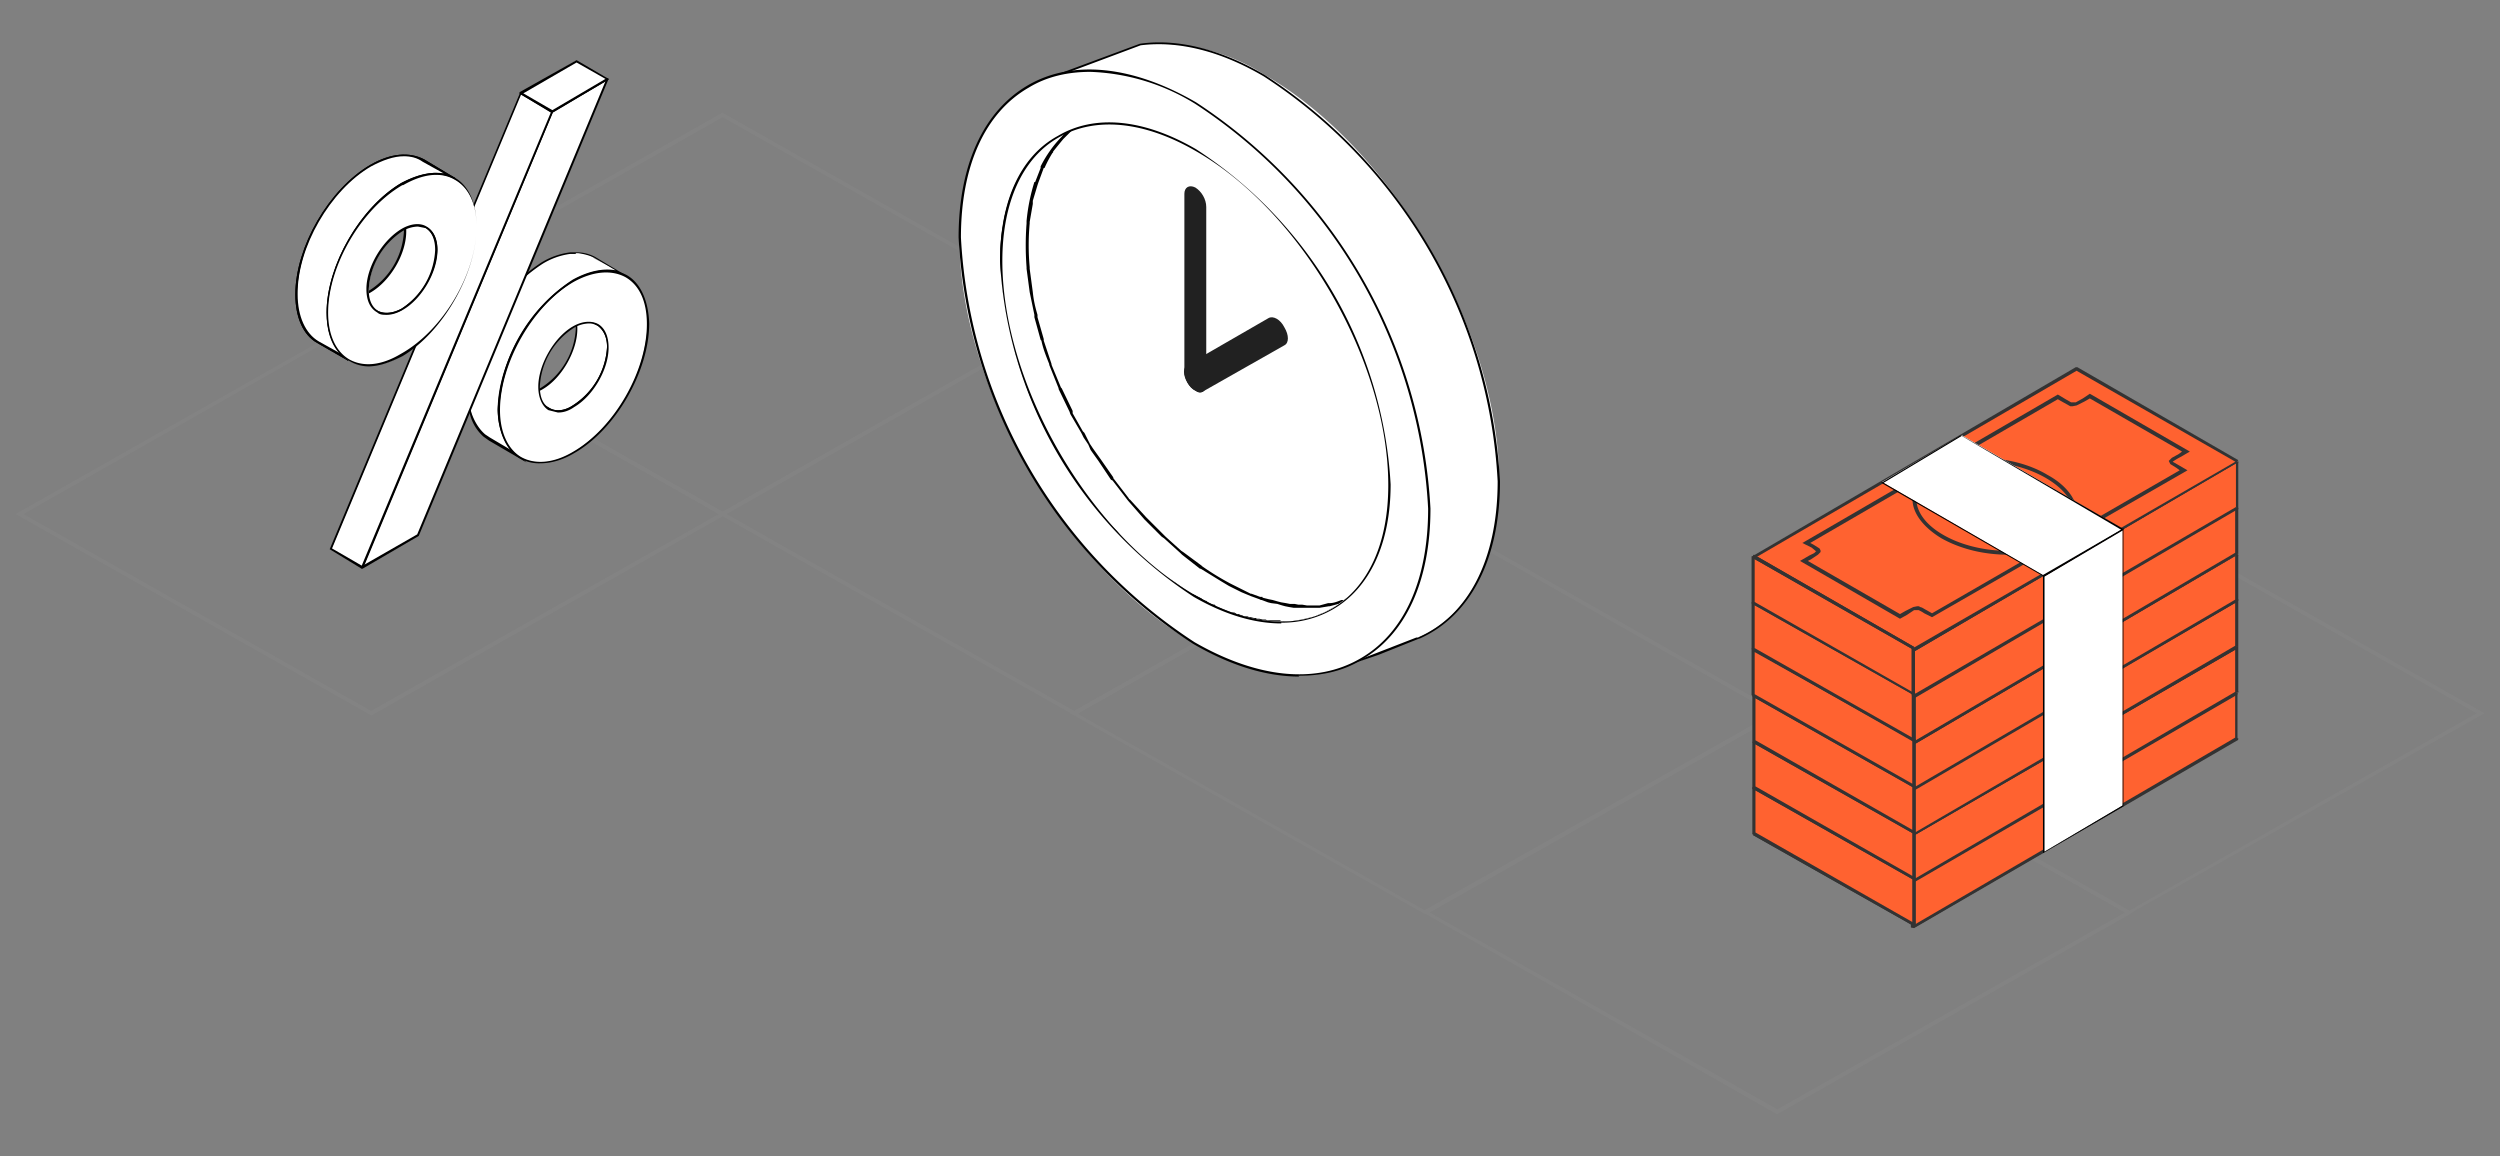 <svg xmlns="http://www.w3.org/2000/svg" width="320" height="148" fill="none">
    <rect width="100%" height="100%" fill="#808080" stroke="none"/>
    <path fill="#838383" d="m47.5 91.6-.1-.1L2 65.8 47.5 40h.1L93 65.8 47.5 91.6ZM3 65.8 47.5 91 92 65.8 47.5 40.5 3 65.8Z"/>
    <path fill="#838383" d="M92.5 66h-.1L47 40.2l45.5-25.8.1.1L138 40.2 92.5 66ZM48 40.2l44.5 25.3L137 40.2 92.5 15 48 40.2Z"/>
    <path fill="#838383" d="m137.5 91.6-.1-.1L92 65.8 137.5 40h.1L183 65.8l-45.5 25.8ZM93 65.8 137.5 91 182 65.8l-44.5-25.3L93 65.8Z"/>
    <path fill="#838383" d="M182.5 117h-.1L137 91.3l45.5-25.8h.1L228 91.3 182.5 117ZM138 91.4l44.5 25.2L227 91.3 182.5 66 138 91.3Z"/>
    <path fill="#838383" d="M227.5 142.6h-.1L182 116.7 227.5 91h.1l45.4 25.8-45.5 25.8ZM183 116.8l44.5 25.2 44.5-25.2-44.5-25.2-44.5 25.2Z"/>
    <path fill="#838383" d="M272.5 117h-.1L227 91.3l45.5-25.8h.1L318 91.3 272.5 117ZM228 91.4l44.5 25.2L317 91.3 272.5 66 228 91.3Z"/>
    <path fill="#fff" d="M73.4 52a9.7 9.7 0 0 0 4.4-7.6c0-1.4-.5-2.4-1.3-2.8l-4-2.3c.8.4 1.3 1.4 1.3 2.8 0 2.8-2 6.2-4.4 7.6-1.2.7-2.3.8-3.1.3l4 2.3c.8.5 1.9.4 3.1-.3Z"/>
    <path fill="#000" d="M71.4 52.8c-.4 0-.8-.1-1.2-.4l-4-2.3.1-.2c.8.5 1.9.4 3-.3a9.5 9.5 0 0 0 4.4-7.5c0-1.3-.5-2.3-1.2-2.7V39l4 2.4c1 .5 1.4 1.5 1.4 3 0 2.7-2 6.2-4.4 7.6-.7.5-1.4.7-2 .7Zm-4.2-2.4 3.1 1.8c.8.5 1.9.4 3-.3a9.5 9.5 0 0 0 4.4-7.5c0-1.3-.5-2.2-1.2-2.7l-3.2-1.8c.4.6.6 1.3.6 2.2 0 2.8-2 6.3-4.4 7.7a4 4 0 0 1-2.3.6Z"/>
    <path fill="#fff" d="M80.1 35.3 78 34.1l-1.9-1c-.6-.5-1.3-.7-2.1-.7h-1a9 9 0 0 0-3.7 1.3L67 35.5c-4 3.6-7 9.6-7 14.6 0 1.2.1 2.2.4 3a5.7 5.7 0 0 0 2.3 3.2l1.5.8 2.5 1.5-.6-.4c-1.3-1.2-2.1-3.1-2.2-5.7A21.2 21.2 0 0 1 73.3 36c2.2-1.2 4.3-1.5 5.9-1 .3 0 .6.2 1 .4Z"/>
    <path fill="#000" d="m67.4 59.2-4.8-2.8-.7-.5a5.7 5.7 0 0 1-1.7-2.7c-.3-1-.5-2-.5-3a21.4 21.4 0 0 1 9.6-16.6 9.2 9.2 0 0 1 3.7-1.3h1a5 5 0 0 1 2.2.6l4 2.4.7.6-.8-.4-.9-.4c-1.7-.5-3.7-.2-5.8 1l-1.2.8A21 21 0 0 0 64 52.5c0 2.5.8 4.4 2.1 5.6l.6.4.7.7Zm6.3-26.7H73a9 9 0 0 0-3.6 1.3A21 21 0 0 0 60 50c0 1.1.1 2.1.4 3 .4 1.1 1 2 1.7 2.6l.6.4 2.7 1.6c-1-1.2-1.7-3-1.7-5.2a21.3 21.3 0 0 1 9.6-16.6c2-1.1 3.9-1.5 5.5-1.2l-2.7-1.6c-.6-.3-1.4-.5-2.1-.6h-.3Z"/>
    <path fill="#fff" d="M73.4 36c5.2-3 9.5-.6 9.5 5.5a21 21 0 0 1-9.5 16.4c-5.2 3-9.5.6-9.5-5.4A21 21 0 0 1 73.4 36Zm0 16a9.7 9.7 0 0 0 4.4-7.6c0-2.8-2-4-4.4-2.5a9.7 9.7 0 0 0-4.4 7.6c0 2.8 2 4 4.4 2.5Z"/>
    <path fill="#000" d="M69.2 59.3a5 5 0 0 1-2.6-.6c-1.8-1-2.8-3.3-2.9-6.2 0-6.1 4.3-13.5 9.6-16.6 2.6-1.5 5-1.7 6.9-.7 1.8 1 2.8 3.3 2.9 6.2 0 6.1-4.3 13.6-9.6 16.6-1.5.9-3 1.3-4.3 1.3Zm4.2-23.2c-5.2 3-9.4 10.4-9.4 16.4 0 2.8 1 5 2.7 6 1.8 1 4.2.8 6.7-.7 5.2-3 9.4-10.3 9.4-16.3 0-3-1-5-2.7-6-1.8-1-4.2-.8-6.7.6Zm-2 16.7-1.2-.3c-.8-.5-1.3-1.6-1.3-3 0-2.8 2-6.3 4.4-7.7 1.2-.7 2.4-.8 3.3-.3.8.5 1.3 1.5 1.3 3 0 2.8-2 6.2-4.4 7.6-.7.5-1.4.7-2 .7Zm4-11.4a4 4 0 0 0-2 .6 9.5 9.5 0 0 0-4.3 7.5c0 1.3.4 2.3 1.2 2.7.8.5 2 .4 3-.3a9.5 9.5 0 0 0 4.4-7.5c0-1.3-.5-2.2-1.2-2.7-.4-.2-.7-.3-1.1-.3Z"/>
    <path fill="#fff" d="M77.8 10.1 53.5 68.5l-7.1 4.1 24.3-58.4 7-4Z"/>
    <path fill="#000" d="M46.2 72.7v-.1l24.4-58.4 7.2-4.2.1.1-24.3 58.5-7.2 4.2-.2-.1Zm24.6-58.4-24.2 58 6.8-3.9 24.1-58-6.7 4Z"/>
    <path fill="#fff" d="m46.4 72.6-4-2.3 24.3-58.4 4 2.3-24.3 58.4Z"/>
    <path fill="#000" d="m46.3 72.8-4.1-2.5 24.4-58.5 4.2 2.4v.1L46.5 72.7h-.1Zm-3.8-2.6 3.8 2.2 24.2-58-3.8-2.3-24.2 58.1Z"/>
    <path fill="#fff" d="m70.7 14.2-4-2.3 7-4.1 4 2.3-7 4.1Z"/>
    <path fill="#000" d="M70.7 14.4h-.1L66.5 12v-.2l7.3-4.1 4.1 2.4v.1l-7.2 4.2Zm-3.8-2.5 3.8 2.2 6.8-4L73.8 8l-6.9 4Z"/>
    <path fill="#fff" d="m54.6 29.1-4-2.3c.8.5 1.3 1.4 1.3 2.8 0 2.8-2 6.2-4.4 7.6-1.3.7-2.4.8-3.2.3l4 2.4c.8.4 2 .4 3.2-.3a9.7 9.7 0 0 0 4.4-7.6c0-1.4-.5-2.4-1.3-2.9Z"/>
    <path fill="#000" d="M49.5 40.3c-.5 0-.9-.1-1.2-.3l-4-2.3.1-.3c.8.5 1.9.4 3-.3a9.5 9.5 0 0 0 4.3-7.5c0-1.3-.4-2.2-1.2-2.7l.2-.2 4 2.3c.8.5 1.3 1.6 1.3 3 0 2.8-2 6.2-4.4 7.7-.8.4-1.5.6-2 .6h-.1ZM45.3 38l3.1 1.8c.8.4 1.9.3 3-.3a9.5 9.5 0 0 0 4.3-7.5c0-1.3-.4-2.3-1.2-2.8l-3-1.8c.3.6.5 1.3.5 2.2 0 2.9-2 6.3-4.5 7.8a4 4 0 0 1-2.2.6Z"/>
    <path fill="#fff" d="M54.2 20.6c-1.7-1-4.1-1-6.8.6A21 21 0 0 0 38 37.7c0 3 1 5.1 2.8 6.1l4 2.3c-1.7-1-2.8-3-2.8-6a21 21 0 0 1 9.5-16.5c2.7-1.6 5-1.7 6.8-.7l-4-2.3Z"/>
    <path fill="#000" d="m44.6 46.2-4-2.3c-1.8-1-2.8-3.3-2.8-6.2 0-6.1 4.3-13.5 9.6-16.6 2.6-1.5 5-1.7 6.9-.7l4 2.4-.2.2c-1.7-1-4-.8-6.6.7C46.3 26.7 42 34 42 40c0 2.9 1 5 2.7 6l-.2.2ZM51.7 20c-1.3 0-2.7.5-4.2 1.3-5.2 3-9.5 10.4-9.4 16.4 0 2.8 1 5 2.7 6l2.7 1.5c-1.1-1.2-1.7-3-1.7-5.2 0-6 4.3-13.5 9.6-16.6 2-1 3.8-1.5 5.4-1.2l-2.7-1.5c-.7-.5-1.5-.7-2.4-.7Z"/>
    <path fill="#fff" d="M54.2 20.6c-1.7-1-4.1-1-6.8.6A21 21 0 0 0 38 37.7c0 3 1 5.1 2.8 6.1l4 2.3c-1.7-1-2.8-3-2.8-6a21 21 0 0 1 9.5-16.5c2.7-1.6 5-1.7 6.8-.7l-4-2.3Z"/>
    <path fill="#000" d="m44.6 46.2-4-2.3c-1.8-1-2.8-3.3-2.8-6.2 0-6.1 4.3-13.5 9.6-16.6 2.6-1.5 5-1.7 6.9-.7l4 2.4-.2.2c-1.7-1-4-.8-6.6.7C46.3 26.7 42 34 42 40c0 2.9 1 5 2.7 6l-.2.2ZM51.7 20c-1.3 0-2.7.5-4.2 1.3-5.2 3-9.5 10.4-9.4 16.4 0 2.8 1 5 2.7 6l2.7 1.5c-1.1-1.2-1.7-3-1.7-5.2 0-6 4.3-13.5 9.6-16.6 2-1 3.8-1.5 5.4-1.2l-2.7-1.5c-.7-.5-1.5-.7-2.4-.7Z"/>
    <path fill="#fff" d="M51.4 23.6c5.3-3 9.6-.6 9.6 5.4a21 21 0 0 1-9.5 16.5c-5.3 3-9.6.6-9.6-5.5a21 21 0 0 1 9.5-16.4Zm0 16A9.7 9.7 0 0 0 56 32c0-2.8-2-4-4.5-2.6a9.7 9.7 0 0 0-4.3 7.7c0 2.8 2 3.9 4.4 2.5Z"/>
    <path fill="#000" d="M47.2 46.9a5 5 0 0 1-2.5-.7c-1.9-1-2.9-3.2-2.9-6.2 0-6 4.3-13.5 9.6-16.6 2.6-1.4 5-1.7 6.9-.6C60 23.8 61 26 61 29c0 6-4.3 13.5-9.5 16.6-1.6.8-3 1.3-4.4 1.3Zm4.3-23.2C46.3 26.7 42 34 42 40c0 2.9 1 5 2.7 6 1.8 1 4.1.8 6.6-.7C56.7 42.3 61 35 61 29c0-2.9-1-5-2.8-6-1.7-1-4-.8-6.6.7Zm-2 16.6c-.4 0-.9 0-1.2-.3-.9-.5-1.4-1.5-1.4-3 0-2.8 2-6.2 4.5-7.7 1.2-.7 2.4-.8 3.2-.3.9.5 1.4 1.6 1.4 3 0 2.8-2 6.3-4.5 7.7-.7.4-1.4.6-2 .6Zm4-11.3a4 4 0 0 0-2 .6 9.5 9.5 0 0 0-4.3 7.5c0 1.3.4 2.2 1.2 2.7.8.4 1.9.3 3-.3a9.5 9.5 0 0 0 4.4-7.5c0-1.3-.5-2.3-1.3-2.8l-1-.2Z"/>
    <path fill="#fff" d="M161.9 9.6a25.3 25.3 0 0 0-16-3.9L132 10.9c-4.2 3.5-.3 7.8-.3 16 0 19 13.4 42.3 30 51.9 5.6 3.2 4.8 7.4 9.3 7 .4-.2 12.4-4.8 10.5-4.2-.4.2.5 0 0 0 6.3-2.7 10.3-9.7 10.4-20 0-19-13.4-42.4-30-52Z"/>
    <path fill="#000" d="M170.3 86c-2 0-2.9-1.2-4-2.7-1-1.3-2.2-3-4.7-4.4a66.3 66.3 0 0 1-30-52c0-3.1-.6-5.6-1-7.7-.8-3.6-1.4-6.2 1.3-8.4l14-5.2c4.8-.7 10.4.7 16 4a66.4 66.4 0 0 1 30.1 52c0 10-3.8 17.2-10.2 20.1l-.3.1-5 2a493.1 493.1 0 0 1-6.2 2.1Zm-38.2-75c-2.5 2.1-2 4.5-1.2 8 .4 2.3 1 4.8 1 7.9a66 66 0 0 0 29.9 51.8c2.5 1.4 3.7 3.1 4.7 4.4 1.3 1.7 2 2.8 4.5 2.5l10.3-4h.2c6.5-2.8 10.2-10.1 10.2-20a66 66 0 0 0-29.9-51.8c-5.6-3.3-11-4.6-15.8-4L132.1 11Z"/>
    <path fill="#fff" d="M153 16.3c-15.1-8.7-27.4-1.7-27.4 15.6A60.4 60.4 0 0 0 153 79.1c15 8.8 27.4 1.8 27.4-15.6A60.4 60.4 0 0 0 153 16.3Z"/>
    <path fill="#000" d="M165.2 83.2c-3.8 0-8-1.3-12.4-3.8a60.7 60.7 0 0 1-27.5-47.5c0-8.4 2.9-14.7 8.1-17.8 5.3-3 12.3-2.3 19.7 2a60.7 60.7 0 0 1 27.5 47.4c0 8.5-2.8 14.8-8 17.8a14.4 14.4 0 0 1-7.4 1.9Zm-24.5-70.4c-2.5 0-5 .6-7 1.8-5 3-7.8 9-7.8 17.3A60.1 60.1 0 0 0 153 79c7.3 4.2 14 4.9 19.1 2 5-3 7.9-9.1 7.9-17.4a60.1 60.1 0 0 0-27.3-47 24.7 24.7 0 0 0-12-3.7Z"/>
    <path fill="#212121" d="M153 24c-.8-.4-1.4 0-1.4.8v22.8c0 .9.6 2 1.4 2.4.8.5 1.4.1 1.4-.8V26.5c0-1-.6-2-1.4-2.5Z"/>
    <path fill="#212121" d="m162.4 40.7-10.4 6c-.6.3-.6 1.3 0 2.3.3.5.6.8 1 1 .4.3.7.3 1 .1l10.4-5.9c.6-.3.6-1.3 0-2.3-.5-1-1.4-1.5-2-1.2Z"/>
    <path fill="#fff" d="m172.7 76.6-.7.3h-.2a11.6 11.6 0 0 1-2.9.7H166.1a8.8 8.8 0 0 1-1-.1h-.6l-.6-.2-.5-.1-.7-.2h-.4c-.2-.2-.5-.2-.7-.3l-.4-.1-1-.4h-.1l-1.2-.5-.3-.2-.8-.4-.4-.2a29.4 29.4 0 0 1-3.6-2.2l-.2-.1a39 39 0 0 1-2.2-1.7l-.3-.2-2-1.9-.3-.2-2-2-.2-.2-2.2-2.4-2-2.6v-.1l-1.7-2.4-1-1.6-.9-1.4-.3-.6-1.3-2.3-.1-.3-1.4-2.8v-.2l-1.2-2.9v-.1c-.4-1-.8-2-1-3l-.1-.2a51.3 51.3 0 0 1-1.4-6 37.3 37.3 0 0 1-.4-8.8v-.3l.4-2.3v-.3a20.7 20.7 0 0 1 1.4-4.2v-.2l1-1.8.2-.2 1-1.3.4-.4a13.2 13.2 0 0 1 2.7-2.2l-3.4 2-1.5 1-.4.3-.9 1-.4.3-1 1.3-.1.2a15.3 15.3 0 0 0-1.6 3.2l-.2.6a16.2 16.2 0 0 0-.5 2l-.1.4v.3l-.2.5-.1 1.2-.1.6v.6a21.5 21.5 0 0 0-.2 2.3v.1a21 21 0 0 0 .1 2.3v.8a76.3 76.3 0 0 0 .4 2.9 45.8 45.8 0 0 0 1.4 6.1v.2l.1.2.4 1.2a63.2 63.2 0 0 0 .6 1.6v.1l.3.8.5 1.2.4 1 .1.2.6 1.2.6 1.3.1.2.1.3.6 1 .7 1.3.4.7v.2l.8 1 1 1.7.2.3 1.4 2.1.1.1a78.2 78.2 0 0 0 2 2.6 112.3 112.3 0 0 0 2 2.2l.1.2.2.2.7.7 1 1 .4.3.2.3.5.5 1.1 1c.2 0 .4.2.5.3l.3.2.4.3 1 .8.8.6.2.1.1.1a38.5 38.5 0 0 0 3.1 2h.3l.4.3.4.1.5.3.3.2h.1a21.2 21.2 0 0 0 2.2.9h.3l.5.2.3.1.4.1.4.1.3.1.5.1h.2l.4.1.5.1H162l.5.1H165.4l1.1-.2h.1l1.6-.4h.2l.1-.1.7-.3.3-.1.9-.5 3.5-2-1 .4-.3.2h.1Z"/>
    <path fill="#000" d="M164 79.8h-2l-.3-.1h-.2l-.4-.1h-.5l-.1-.1h-.1l-.5-.1h-.1l-.2-.1h-.2l-.2-.1-.4-.1H158.5l-.3-.2-.3-.1h-.2l-.2-.1a19 19 0 0 1-1-.4v-.1l-1-.3-.1-.1-.2-.1-.3-.1-.4-.2-.2-.1-.5-.3h-.1l-.2-.1-.8-.5-.2-.1-1-.7-1.1-.7-.4-.2-.7-.5-1.1-.9-.2-.1-.6-.5-.3-.3-1.1-1-.4-.3-.5-.5-.2-.1a35.2 35.2 0 0 1-1.6-1.7l-.5-.4a33.6 33.6 0 0 1-2-2.3L140 65l-1-1.5-.2-.1-1.5-2.1V61h-.1l-.9-1.5-.2-.2-.2-.5-.4-.6-.1-.1V58l-.3-.4-.3-.6-.5-1-.5-.9-.3-.6-.7-1.3-.5-1.2-.2-.4a28.2 28.2 0 0 1-.8-2l-.2-.6-.3-.6-.4-1.3-.4-1.3-.1-.3a33.4 33.4 0 0 1-.8-2.7l-.1-.6V42l-.3-1.3-.2-1.2a31.4 31.4 0 0 1-.4-2.5V35.7l-.1-1.2v-1.1a23.3 23.3 0 0 1 0-2.6l.1-.5v-.5l.3-1.2V28l.1-.3v-.1l.1-.3a27.7 27.7 0 0 1 .4-1.5v-.1l.1-.3.2-.3v-.4l.6-1.2v-.2l1-1.7.2-.2v-.1a12 12 0 0 1 1.3-1.7l1-1h.2l.2-.3c.6-.4 1-.8 1.5-1l3.5-2h.5l-.4.2a12.3 12.3 0 0 0-1.7 1.2l-.1.1-1 1a107.1 107.1 0 0 0-1.3 1.6v.1l-.1.1a15.5 15.5 0 0 0-1 1.9h-.1l-.7 1.9-.1.3-.6 2v.4l-.4 2.3v.2a30.9 30.9 0 0 0 0 5.6v.2l.4 3c.1 1 .3 1.9.6 2.9v.3l.8 2.8v.2l1 3v.1l1.2 2.9.1.1 1.4 2.9v.3l1.3 2.3.2.2.2.4.5 1 .4.6 1 1.4 1.6 2.3v.1l2 2.6v.1h.1l2.1 2.3.2.2 2 2 .3.3 2 1.8.3.2 2.3 1.7.1.1a34.8 34.8 0 0 0 3.6 2.2l.4.2.8.4.4.2 1 .5h.1l1.1.4h.3v.1l.8.2.5.1.7.2.4.1.6.1.5.1h.6l.5.1H166.7l.6.1h1.6l1.1-.3h.2c.5 0 1-.2 1.5-.4H172l.6-.4H173l1-.6.1.3-3.5 2-1 .5h-.1l-.1.1-.7.3H168.3c-.5.3-1 .4-1.5.5h-.1l-1.2.2H164Zm-.2-.3h1.6l1.2-.2 1.7-.4h.1l.1-.1.7-.3.3-.1.9-.5 1.3-.7-1.5.4h-.1l-1.2.2H165.6l-.6-.1-.5-.1a14.6 14.6 0 0 1-1-.3l-.8-.1-.4-.1-.8-.3h-.1l-.2-.1-1.1-.4-1.2-.5-.4-.2-.8-.4-.4-.2-1-.6-2.6-1.6h-.1l-2.3-1.8-.2-.2-2.1-1.9-.3-.2-2-2-.2-.2-2.1-2.4-2-2.6-.2-.1-1.6-2.4-1-1.4-.3-.7-.6-.9-.2-.4-.1-.2L137 53l-.1-.3-1.4-2.9v-.1l-1.2-3v-.1c-.4-1-.8-2-1-3l-.1-.1-.8-2.9v-.3l-.6-2.9-.4-3v-.2a36.9 36.9 0 0 1 0-5.6v-.3a24.1 24.1 0 0 1 1-5h.1l.7-1.8v-.2a15.1 15.1 0 0 1 1.2-2 14 14 0 0 1 1.4-1.7l.8-.9-1.3.8-1.4 1-.3.2-.1.1-1 1-.3.4c-.4.3-.7.8-1 1.2v.1l-.2.1-1 1.8v.1l-.5 1.3-.2.3v.4l-.1.2v.2l-.2.2a25.7 25.7 0 0 0-.3 1.5v.2l-.1.3v.2l-.1.2-.2 1.2v.5l-.1.5v.2a21.5 21.5 0 0 0-.1 2.3v.1a41.9 41.9 0 0 0 0 2.3v.4l.1.6v.2l.2 1.2c0 .4 0 .9.2 1.3h-.2.2a251.9 251.9 0 0 1 .4 2.5l.1.3.1.6.1.4a30.4 30.4 0 0 0 .7 2.3v.3l.5 1.3.4 1.3.2.6.3.6.5 1.2c0 .3.2.5.3.8l.2.4.5 1.2.7 1.3.3.6a38.3 38.3 0 0 0 1 1.8l.3.6.2.4v.2h.2c0 .3.2.5.3.7l.3.4.2.3.8 1.4.1.1.1.1 1.5 2.2a46 46 0 0 0 2 2.6h.1l1 1.2 1 1 .4.5.6.6 1 1 .2.2.6.6.3.3a83.7 83.7 0 0 0 1.4 1.2l.6.5.2.2a44.3 44.3 0 0 0 1.9 1.3l.3.2a32.5 32.5 0 0 0 2 1.4l.3.1.8.4.2.1.1.1.4.2h.1l.2.2.4.2.3.1h.2l.1.2 1 .4v.1-.1l1 .4h.4l.3.2h.3l.1.1h.1l.5.2H159.7l.2.1h.2l.4.1h.2l.2.1h.3l.4.1h.4l.2.1H164Z"/>
    <path fill="#fff" d="M153 13.2c-16.6-9.6-30.1-1.9-30.2 17.2 0 19 13.4 42.3 30 51.9 16.6 9.6 30.1 1.9 30.2-17.2 0-19-13.4-42.4-30-52Zm-.2 63A54.7 54.7 0 0 1 128 33.5c0-15.8 11.3-22.1 25-14.2A54.7 54.7 0 0 1 177.7 62c0 15.7-11.2 22-24.9 14.2Z"/>
    <path fill="#000" d="M166.3 86.6c-4.2 0-8.8-1.4-13.6-4.2a66.3 66.3 0 0 1-30-52c0-9.3 3.2-16.2 8.9-19.5 5.7-3.3 13.4-2.5 21.5 2.2a66.4 66.4 0 0 1 30 52c0 9.3-3.2 16.2-8.9 19.4-2.3 1.4-5 2-8 2ZM139.5 9.2c-2.8 0-5.5.6-7.8 2-5.6 3.2-8.7 10-8.7 19.2a66 66 0 0 0 29.9 51.8c8 4.6 15.5 5.4 21.2 2.1 5.6-3.2 8.7-10 8.7-19.2A66 66 0 0 0 153 13.3a27.2 27.2 0 0 0-13.4-4.1ZM164 79.8c-3.4 0-7.2-1.1-11.2-3.4a54.8 54.8 0 0 1-24.8-43c0-7.6 2.6-13.4 7.4-16 4.7-2.8 11-2.2 17.7 1.7A54.8 54.8 0 0 1 178 62c0 7.6-2.7 13.3-7.4 16a13 13 0 0 1-6.6 1.7Zm-11-3.6c6.6 3.8 12.8 4.4 17.5 1.7 4.6-2.7 7.2-8.3 7.2-15.8 0-15.7-11-35-24.7-42.8-6.6-3.8-12.8-4.4-17.5-1.7-4.6 2.6-7.2 8.3-7.2 15.8 0 15.7 11 34.9 24.7 42.8Z"/>
    <path fill="#333" d="m229.6 74.2-5.2-3-.1.3 5 3 .3-.3Zm0 .1v-.1l-.1.1h.2Zm-5.2-3h-.2.2Z"/>
    <path fill="#333" d="m234.7 77.1-5.1-3-.2.4 5.1 3 .2-.4Zm.1.2v-.2l-.2.2h.2Zm-5.2-3.1-.3.2h.2v-.2ZM286.2 94.3l-41.5 24.2.2.3 41.4-24.1-.1-.4Zm-41.5 24.2-.1.2h.2l-.1-.2Zm41.7-24-.2-.2v.2h.2Z"/>
    <path fill="#FF6230" d="m244.8 118.7 41.5-24.2v-5.9l-41.5 24.2v5.9Z"/>
    <path fill="#333" d="M244.6 112.8v5.9h.4v-6h-.4Zm41.6-24.4-41.5 24.2.2.3 41.5-24.1-.2-.4Zm.2 6.1v-6h-.3v6h.3ZM245 118.8l41.5-24.1-.2-.4-41.5 24.2.2.3Zm-.2-6.2v.2h.1v-.2Zm41.8-24-.3-.2v.2h.3Zm-.1 6v-.1h-.1v.2Zm-41.8 24 .3.2-.1-.1h-.2Z"/>
    <path fill="#333" d="M245 118.7v-6h-.4v6h.4Zm0-6h-.2.2Zm-.3 6.1.3-.1h-.2l-.1.1Z"/>
    <path fill="#FF6230" d="m244.8 112.8 41.5-24.2v-5.9l-41.5 24.2v5.9Z"/>
    <path fill="#333" d="M244.7 106.9v5.9h.3v-6h-.3Zm41.5-24.4-41.4 24.2.1.3L286.4 83l-.2-.4Zm.3 6v-5.8h-.4v5.9h.4ZM244.9 113l41.5-24.1-.2-.4-41.5 24.2.2.3Zm-.1-6.2-.1.2h.1v-.2Zm41.7-24-.3-.2v.2h.3Zm-.1 6v-.1h-.1v.2Zm-41.8 24 .3.2v-.1h-.3Z"/>
    <path fill="#333" d="M245 112.8v-6h-.4v6h.4Zm0-6v-.1l-.2.2h.2Zm-.3 6.1.3-.1h-.2v.1Z"/>
    <path fill="#FF6230" d="m244.8 106.9 41.5-24.2v-6L244.9 101v5.9Z"/>
    <path fill="#333" d="M244.7 101v5.9h.3v-6h-.3Zm41.5-24.4-41.4 24.2.1.3L286.4 77l-.2-.3Zm.3 6.1v-6h-.4v6h.4ZM244.9 107 286.4 83l-.2-.4-41.5 24.2.2.3Zm-.1-6.2-.1.2h.1v-.2Zm41.7-24-.3-.2.1.2h.2Zm-.1 6v-.1h-.1v.2Zm-41.8 24 .3.2v-.1h-.3Z"/>
    <path fill="#333" d="M245 106.9v-6h-.3v6h.3Zm0-6h-.1.1Zm-.3 6.1.3-.1h-.2v.1Z"/>
    <path fill="#FF6230" d="m244.9 101 41.4-24.2v-6L245 95.2v5.9Z"/>
    <path fill="#333" d="M244.7 95v6h.4v-6h-.4Zm41.5-24.3L244.8 95l.2.3L286.4 71l-.2-.3Zm.3 6V71h-.4v5.9h.4ZM245 101.2 286.4 77l-.2-.3-41.4 24.2.2.3Zm-.2-6.2-.1.2h.2l-.1-.2Zm41.7-24-.3-.2.1.2h.2Zm-.1 6 .1-.1h-.2l.1.1Zm-41.7 24 .3.2-.1-.1h-.2Z"/>
    <path fill="#333" d="M245 101v-6h-.3v6h.4Zm0-6V95l-.1.2h.2Zm-.2 6.1.3-.1h-.2l-.1.1Z"/>
    <path fill="#FF6230" d="M244.9 95 286.3 71v-6L245 89.3V95Z"/>
    <path fill="#333" d="M244.7 89.2V95h.4v-6h-.4Zm41.5-24.4L244.8 89l.2.3 41.4-24.2-.2-.3Zm.3 6V65h-.4v5.9h.4ZM245 95.3 286.4 71l-.2-.3L244.8 95l.2.3Zm-.2-6.2-.1.2h.2l-.1-.2Zm41.7-24-.3-.2.1.2h.2Zm0 6V71h-.2l.1.1Zm-41.8 24 .3.2-.1-.2h-.2Z"/>
    <path fill="#333" d="M245 95v-5.8h-.3V95h.4Zm0-5.8V89l-.1.2h.2Zm-.2 6 .3-.1h-.2l-.1.1ZM239.9 80.1l-5.2-3-.2.4 5.2 3 .2-.4Zm0 .2V80l-.1.2h.2Zm-5.2-3.2-.3.2h.2l.1-.2Z"/>
    <path fill="#FF6230" d="M244.9 89.2 286.3 65v-6L245 83.4v5.9Z"/>
    <path fill="#333" d="M244.7 83.3v5.9h.4v-6h-.4Zm41.6-24.4-41.5 24.2.2.3 41.4-24.2-.1-.3Zm.2 6v-5.8h-.3V65h.3ZM245 89.4l41.4-24.2-.2-.3L244.8 89l.2.3Zm-.2-6.2-.1.2h.2l-.1-.2Zm41.7-24-.2-.2v.2h.2Zm0 6V65h-.2l.1.1Zm-41.8 24 .3.2-.1-.1h-.2Z"/>
    <path fill="#333" d="m245 83-5.1-2.9-.2.3 5.1 3 .2-.3Zm0 6.2.1-6h-.4v6h.4Zm.1-6-.1-.1-.1.2h.2Zm-.3 6.1.3-.1h-.2l-.1.1Zm-5-9.2-.2.2h.2V80Z"/>
    <path fill="#FF6230" d="m224.4 71.4 41.4-24.2 20.6 11.9-41.5 24.2-20.5-12Z"/>
    <path fill="#333" d="m245 83-20.5-11.8-.2.3 20.5 12 .2-.4Zm41.3-24-41.5 24 .2.4 41.4-24.2-.1-.3Zm-20.6-11.6 20.6 11.8.2-.3L265.9 47l-.2.4Zm-41.2 24.1 41.4-24.1-.2-.4-41.4 24.2.2.3Zm20.3 12h.2l-.1-.2-.1.1Zm41.7-24.3V59l-.1.2v.2ZM265.9 47h-.2l.1.2.1-.2Zm-41.6 24.2v.3V71.2ZM245 118.7l-.1-.2-.1.2h.2ZM224.4 106.9l20.5 11.6.2-.3-20.5-11.7-.2.4Zm20.6 11.4h.2v-.1l-.2.1Zm-20.5-11.6.1-.2-.3.2h.2Z"/>
    <path fill="#FF6230" d="m245 118.3-20.5-11.6v-5.9l20.5 11.7v5.8Z"/>
    <path fill="#333" d="M244.8 112.5v5.9h.4v-6h-.4ZM224.4 101l20.5 11.6.2-.3-20.5-11.7-.2.4Zm.3 5.7v-5.9h-.4v6h.4Zm20.4 11.5-20.5-11.7-.2.4 20.5 11.6.2-.3Zm0-5.8h.1v-.1l-.2.2Zm-20.6-11.6v-.2l-.2.2h.2Zm0 6h-.2.2Zm20.5 11.6v.1l.2-.1h-.2Z"/>
    <path fill="#333" d="M245.2 118.3v-5.9h-.4v6h.4Zm-.2-5.9v-.1l-.2.1h.2Zm0 6h-.2l.3.1v-.2Z"/>
    <path fill="#FF6230" d="m245 112.5-20.5-11.7V95l20.5 11.6v6Z"/>
    <path fill="#333" d="M244.8 106.5v6h.4v-6h-.4Zm-20.4-11.4 20.5 11.6.2-.3-20.5-11.7-.2.4Zm.3 5.7V95h-.4v6h.4Zm20.4 11.5-20.5-11.7-.2.4 20.5 11.6.2-.3Zm-.1-5.8h.2l-.1-.1-.1.1ZM224.5 95v-.2l-.2.2h.2Zm0 6h-.2.2Zm20.5 11.6v.1l.2-.1h-.2Z"/>
    <path fill="#333" d="M245.2 112.5v-6h-.4v6h.4Zm-.2-6-.1-.1-.1.1h.2Zm0 6h-.2l.3.1v-.1Z"/>
    <path fill="#FF6230" d="M245 106.5 224.5 95v-6l20.5 11.7v6Z"/>
    <path fill="#333" d="M244.8 100.6v6h.4v-6h-.4Zm-20.4-11.4 20.5 11.6.2-.3-20.6-11.7-.1.4Zm.3 5.7v-6h-.4v6h.4Zm20.4 11.5-20.5-11.7-.2.4 20.5 11.6.2-.3Zm-.1-5.8h.2l-.1-.1-.1.1ZM224.5 89v-.2l-.2.2h.2Zm0 5.9h-.2v.2l.2-.2Zm20.5 11.6-.1.2.3-.2h-.2Z"/>
    <path fill="#333" d="M245.2 106.5v-5.9h-.4v6h.4Zm-.2-5.9-.1-.1-.1.1h.2Zm0 6h-.2l.3.1-.1-.2Z"/>
    <path fill="#FF6230" d="M245 100.6 224.4 89v-6L245 94.8v6Z"/>
    <path fill="#333" d="M244.8 94.7v6h.4v-6h-.4Zm-20.5-11.4L245 94.9l.2-.3-20.6-11.7-.2.4Zm.3 5.7v-6h-.4v6h.4Zm20.5 11.5-20.6-11.7-.1.4 20.5 11.6.2-.3Zm-.1-5.8h.2l-.1-.1-.1.1Zm-20.6-11.6.1-.2-.3.2h.2Zm0 5.9h-.1v.2l.2-.2Zm20.6 11.6-.1.2.3-.2h-.2Z"/>
    <path fill="#333" d="M245.2 100.6v-5.9h-.4v6h.4Zm-.2-5.9-.1-.1-.1.1h.2Zm0 6h-.2l.3.1-.1-.2Z"/>
    <path fill="#FF6230" d="m245 94.7-20.6-11.6v-6L245 88.9v6Z"/>
    <path fill="#333" d="M244.8 88.8v6h.4v-6h-.4Zm-20.5-11.5L245 89l.1-.3L224.5 77l-.2.3Zm.3 5.8v-6h-.4v6h.4Zm20.5 11.5-20.6-11.7-.2.3L245 95l.2-.3Zm-.1-5.8h.1v-.1l-.2.1Zm-20.6-11.6.1-.2-.3.2h.2Zm0 5.9h-.1v.2l.2-.2ZM245 94.7l-.1.2.3-.2h-.2Z"/>
    <path fill="#333" d="M245.2 94.7v-5.9h-.5v6h.5Zm-.3-5.9v-.1l-.2.1h.2Zm0 6h-.1l.3.1-.1-.2Z"/>
    <path fill="#FF6230" d="m245 88.8-20.6-11.6v-6L244.9 83v6Z"/>
    <path fill="#333" d="M244.7 83v5.8h.4V83h-.4Zm-20.4-11.6 20.5 11.7.2-.3L224.5 71l-.2.3Zm.3 5.8v-6h-.4v6h.4ZM245 88.7 224.5 77l-.2.3L245 89l.1-.3Zm0-5.8h.1v-.1l-.2.1Zm-20.6-11.6.1-.2-.3.2h.2Zm0 5.9h-.2l.1.2.1-.2ZM245 88.8l-.1.2.2-.2h-.1Z"/>
    <path fill="#333" d="M245.1 88.8V83h-.4v6h.4ZM245 83v-.2l-.2.2h.2Zm0 6h-.1.2Z"/>
    <path fill="#333" d="m224.3 71.4 20.5 11.7.2-.3L224.5 71l-.2.3ZM244.9 83v.2h.1v-.2Zm-20.5-11.6-.1-.2v.3l.1-.1ZM245 118.3v-.1l-.2.1h.2Z"/>
    <path fill="#fff" d="m261.6 109.1 10.1-6V67.8l-10.1 6v35.4Z"/>
    <path fill="#000" d="m261.5 73.7 10.3-6.1v35.6l-10.3 6V73.8Zm10.2-5.8-10 5.9V109l10-5.9V68Z"/>
    <path fill="#333" d="m230.4 71.8 1.2-.7c.4-.2.7-.3.8-.5h.1l-.6-.5-1.2-.6 32.7-19 1 .6.7.4H265.7l.9-.5.9-.6 12.8 7.4-1.2.7a8.4 8.4 0 0 0-1 .6l.7.4 1.2.7L247.3 79l-1-.5a5 5 0 0 0-.7-.4H245l-.9.6-.9.5-12.8-7.4Zm15.3 5.9c.3 0 .5.2.9.4l.7.4L279 60.2l-.4-.3-.8-.5-.2-.4.4-.4.9-.5.4-.3-11.8-6.8-.7.4-1 .5-.5.1h-.3l-.9-.5-.7-.4-31.7 18.4.4.2.8.5c.1.2.2.3.1.5l-.3.3-.9.6-.4.2 11.8 6.8.7-.4 1-.5.5-.1h.3Z"/>
    <path fill="#333" d="M248.5 68.9c-2.3-1.4-3.7-3.2-3.7-5 0-1.5 1-2.9 2.6-3.8 3.7-2.2 10.4-1.9 14.7.7 2.4 1.3 3.8 3.2 3.8 5 0 1.5-1 2.8-2.6 3.8A13 13 0 0 1 257 71c-3 0-6-.7-8.5-2.1Zm13.4-7.7c-4.3-2.5-10.7-2.8-14.3-.7-1.5.9-2.3 2-2.3 3.4 0 1.6 1.2 3.3 3.5 4.6 4.2 2.4 10.7 2.7 14.3.6 1.5-.8 2.3-2 2.3-3.3 0-1.7-1.3-3.3-3.5-4.6Z"/>
    <path fill="#fff" d="m261.6 73.7 10.1-6-20.6-12-10.2 6 20.7 12Z"/>
    <path fill="#000" d="m240.8 61.8 10.2-6.1 20.8 12h.1l-10.3 6.1-20.8-12Zm10.3-6-10 6 20.4 11.8 10-5.8-20.4-12Z"/>
</svg>
